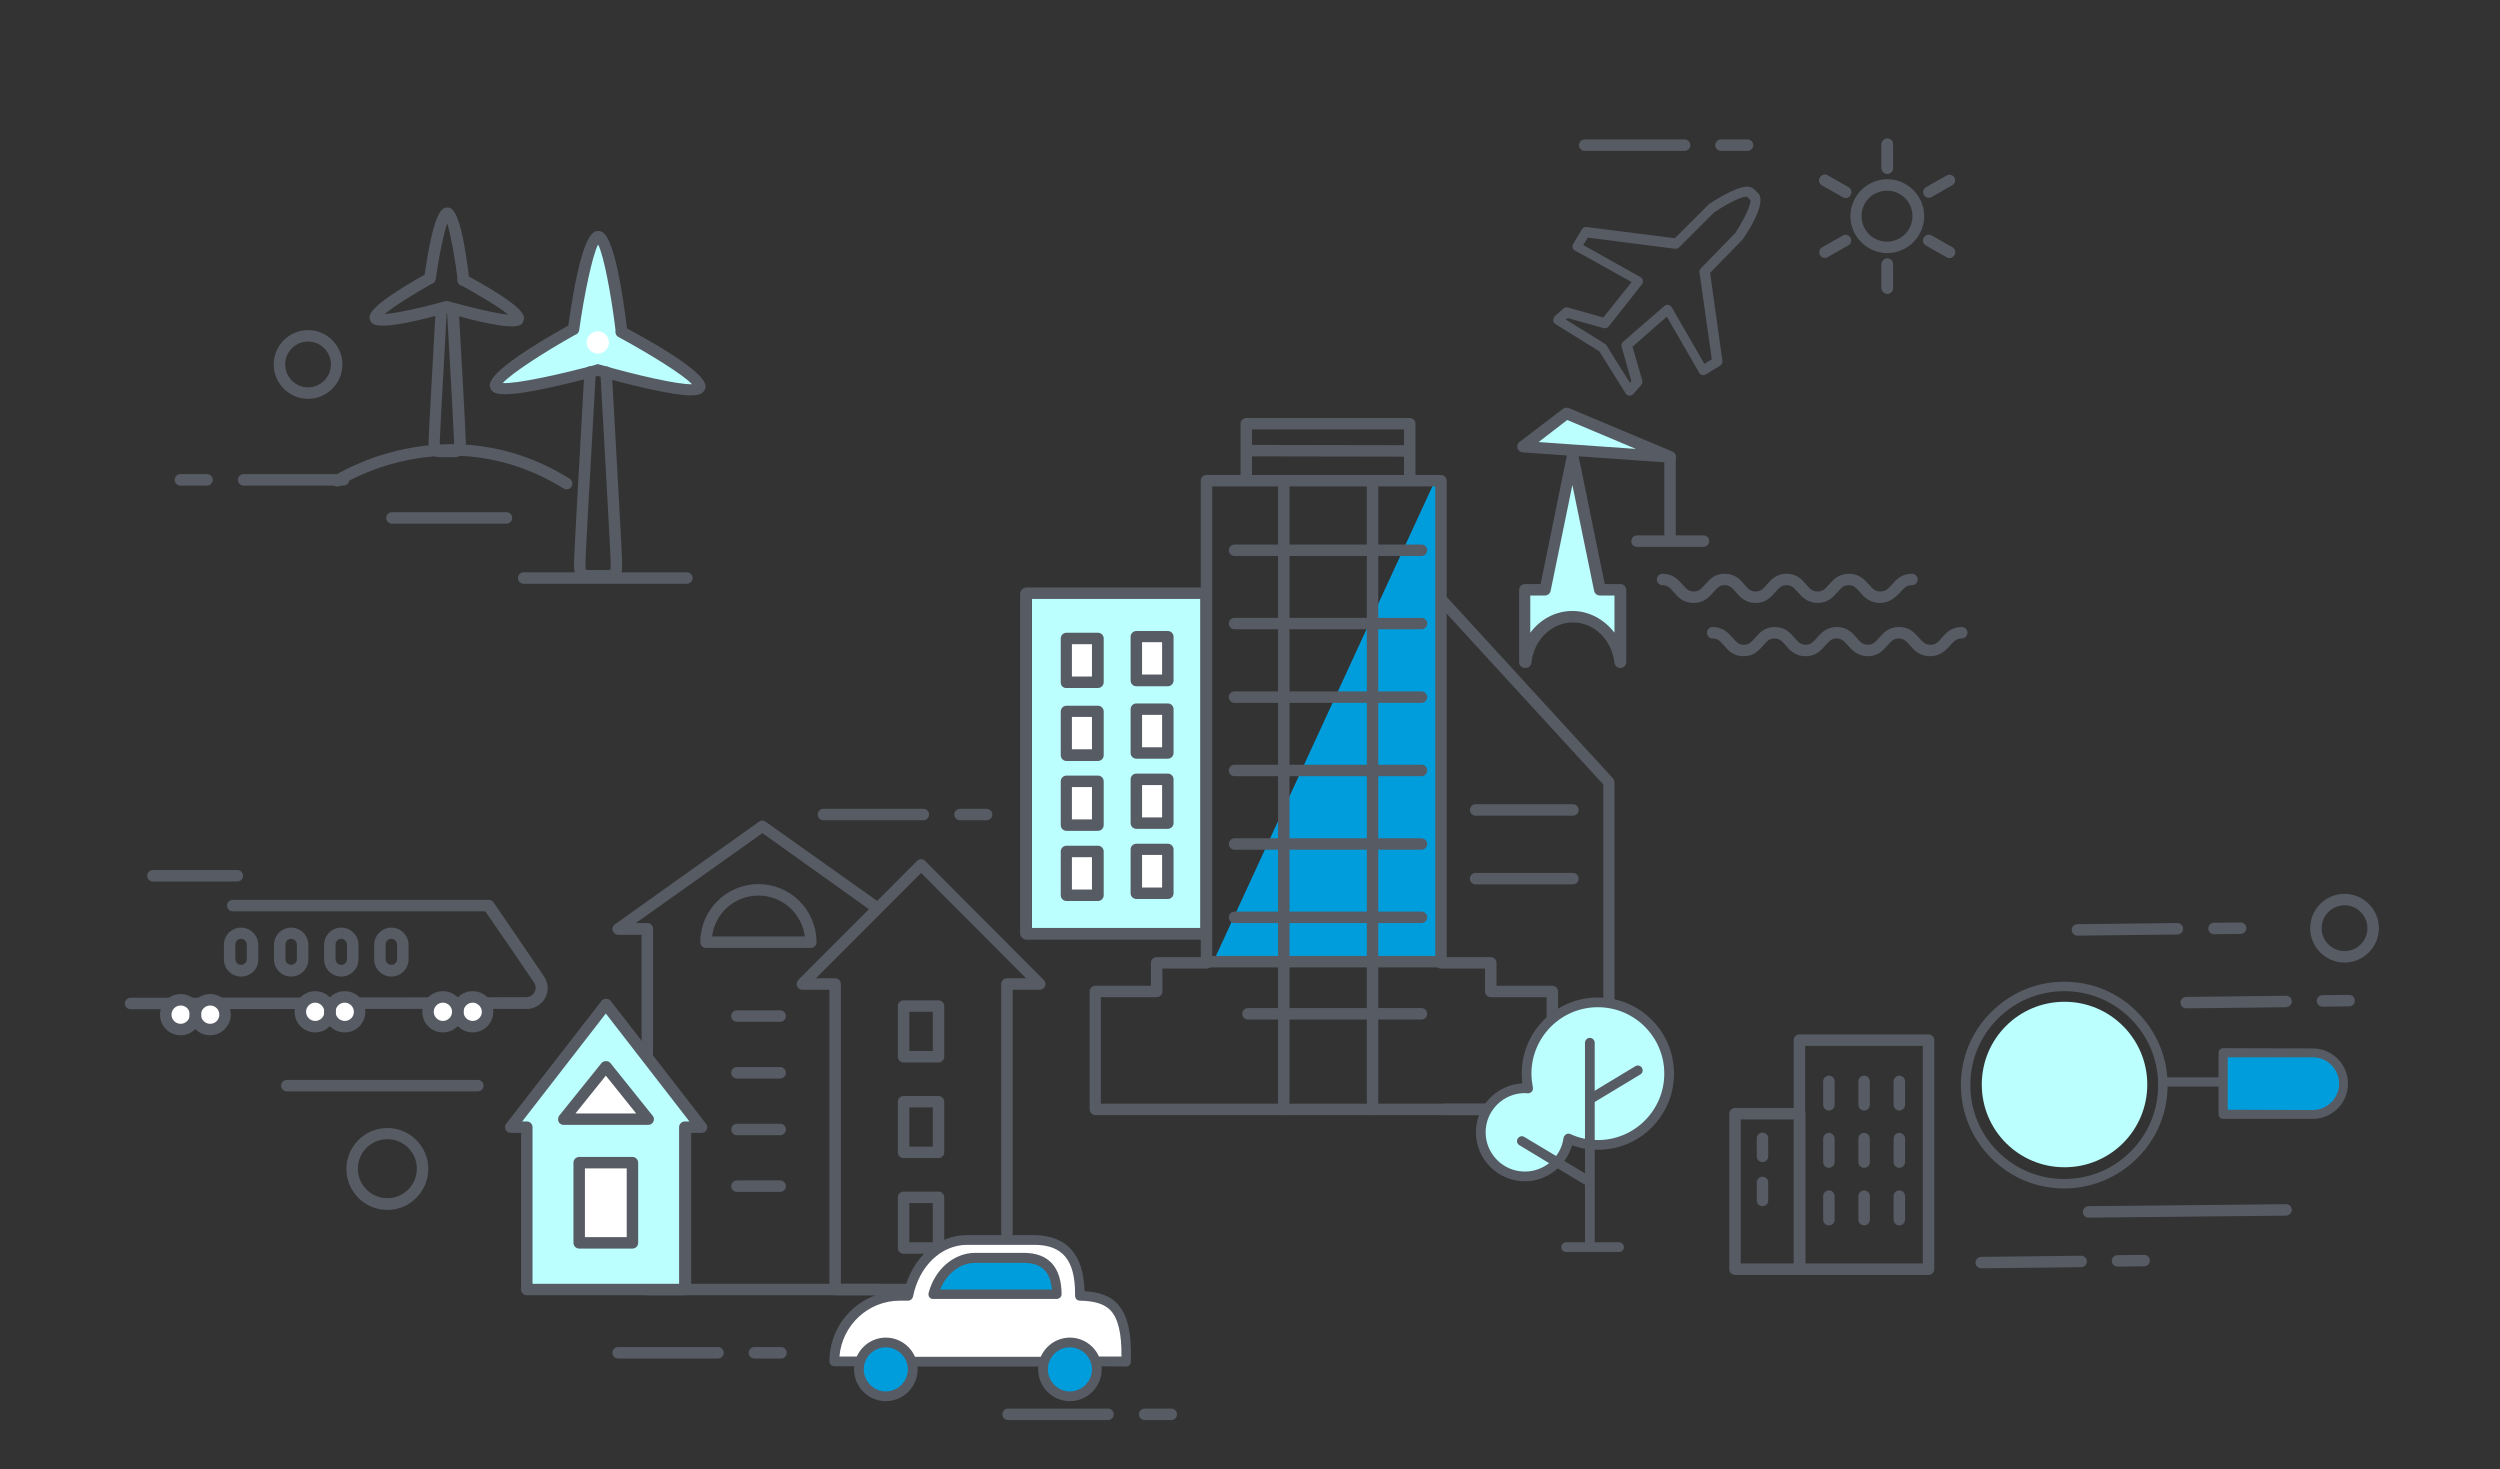 <?xml version="1.0" encoding="utf-8"?>
<!-- Generator: Adobe Illustrator 23.0.1, SVG Export Plug-In . SVG Version: 6.00 Build 0)  -->
<svg version="1.1" xmlns="http://www.w3.org/2000/svg" xmlns:xlink="http://www.w3.org/1999/xlink" x="0px" y="0px"
	 viewBox="0 0 873.2 513.1" style="enable-background:new 0 0 873.2 513.1;" xml:space="preserve">
<rect x="0" y="0" width="873.2" height="513.1" fill="#333333" stroke="none"/>
<style type="text/css">
	.st0{fill:#575B64;}
	.st1{fill:#BBFFFF;}
	.st2{fill:#FFFFFF;}
	.st3{fill:#009DDC;}
</style>
<g id="Layer_2">
</g>
<g id="Layer_1">
	<g>
		<g>
			<path class="st0" d="M322.5,286.5h-34.9c-1.1,0-2-0.9-2-2s0.9-2,2-2h34.9c1.1,0,2,0.9,2,2S323.6,286.5,322.5,286.5z"/>
		</g>
		<g>
			<path class="st0" d="M344.6,286.5h-9.3c-1.1,0-2-0.9-2-2s0.9-2,2-2h9.3c1.1,0,2,0.9,2,2S345.7,286.5,344.6,286.5z"/>
		</g>
	</g>
	<g>
		<g>
			<path class="st0" d="M85.1,165.6H120c1.1,0,2,0.9,2,2c0,1.1-0.9,2-2,2H85.1c-1.1,0-2-0.9-2-2C83.1,166.5,84,165.6,85.1,165.6z"/>
		</g>
		<g>
			<path class="st0" d="M63,165.6h9.3c1.1,0,2,0.9,2,2c0,1.1-0.9,2-2,2H63c-1.1,0-2-0.9-2-2C61,166.5,61.9,165.6,63,165.6z"/>
		</g>
	</g>
	<g>
		<g>
			<path class="st0" d="M250.8,474.5h-34.9c-1.1,0-2-0.9-2-2c0-1.1,0.9-2,2-2h34.9c1.1,0,2,0.9,2,2
				C252.8,473.6,251.9,474.5,250.8,474.5z"/>
		</g>
		<g>
			<path class="st0" d="M272.8,474.5h-9.3c-1.1,0-2-0.9-2-2c0-1.1,0.9-2,2-2h9.3c1.1,0,2,0.9,2,2
				C274.8,473.6,273.9,474.5,272.8,474.5z"/>
		</g>
	</g>
	<g>
		<g>
			<path class="st0" d="M726.9,442.6l-34.9,0.4c-1.1,0-2-0.9-2-2c0-1.1,0.9-2,2-2l34.9-0.4c1.1,0,2,0.9,2,2S728,442.6,726.9,442.6z"
				/>
		</g>
		<g>
			<path class="st0" d="M748.9,442.3l-9.3,0.1c-1.1,0-2-0.9-2-2s0.9-2,2-2l9.3-0.1c1.1,0,2,0.9,2,2S750,442.3,748.9,442.3z"/>
		</g>
	</g>
	<g>
		<g>
			<path class="st0" d="M760.5,326.4l-34.9,0.4c-1.1,0-2-0.9-2-2c0-1.1,0.9-2,2-2l34.9-0.4c1.1,0,2,0.9,2,2
				C762.5,325.5,761.6,326.4,760.5,326.4z"/>
		</g>
		<g>
			<path class="st0" d="M782.6,326.2l-9.3,0.1c-1.1,0-2-0.9-2-2c0-1.1,0.9-2,2-2l9.3-0.1c1.1,0,2,0.9,2,2
				C784.6,325.3,783.7,326.2,782.6,326.2z"/>
		</g>
	</g>
	<g>
		<g>
			<path class="st0" d="M798.5,351.8l-34.9,0.4c-1.1,0-2-0.9-2-2s0.9-2,2-2l34.9-0.4c1.1,0,2,0.9,2,2
				C800.5,350.8,799.6,351.7,798.5,351.8z"/>
		</g>
		<g>
			<path class="st0" d="M820.5,351.5l-9.3,0.1c-1.1,0-2-0.9-2-2s0.9-2,2-2l9.3-0.1c1.1,0,2,0.9,2,2S821.7,351.5,820.5,351.5z"/>
		</g>
	</g>
	<g>
		<g>
			<path class="st0" d="M588.4,52.7h-34.9c-1.1,0-2-0.9-2-2s0.9-2,2-2h34.9c1.1,0,2,0.9,2,2S589.5,52.7,588.4,52.7z"/>
		</g>
		<g>
			<path class="st0" d="M610.4,52.7h-9.3c-1.1,0-2-0.9-2-2s0.9-2,2-2h9.3c1.1,0,2,0.9,2,2S611.5,52.7,610.4,52.7z"/>
		</g>
	</g>
	<g>
		<g>
			<path class="st0" d="M387,496h-34.9c-1.1,0-2-0.9-2-2c0-1.1,0.9-2,2-2H387c1.1,0,2,0.9,2,2C389,495.1,388.1,496,387,496z"/>
		</g>
		<g>
			<path class="st0" d="M409.1,496h-9.3c-1.1,0-2-0.9-2-2c0-1.1,0.9-2,2-2h9.3c1.1,0,2,0.9,2,2C411.1,495.1,410.2,496,409.1,496z"/>
		</g>
	</g>
	<g>
		<g>
			<path class="st0" d="M659.2,88.4c-5,0-9.6-3-11.7-7.5c-3-6.5-0.1-14.1,6.3-17.1c1.7-0.8,3.5-1.2,5.4-1.2c5,0,9.6,3,11.7,7.5
				c3,6.5,0.1,14.1-6.3,17.1C662.8,88,661,88.4,659.2,88.4z M659.1,66.6c-1.3,0-2.5,0.3-3.7,0.8c-4.5,2-6.4,7.3-4.4,11.8
				c1.4,3.2,4.6,5.2,8.1,5.2c1.3,0,2.5-0.3,3.7-0.8c4.5-2.1,6.4-7.3,4.4-11.8C665.8,68.6,662.6,66.6,659.1,66.6z"/>
		</g>
		<g>
			<g>
				<path class="st0" d="M659.2,60.7c-1.1,0-2-0.9-2-2v-8.3c0-1.1,0.9-2,2-2c1.1,0,2,0.9,2,2v8.3C661.2,59.8,660.3,60.7,659.2,60.7z
					"/>
			</g>
			<g>
				<path class="st0" d="M659.2,102.6c-1.1,0-2-0.9-2-2v-8.3c0-1.1,0.9-2,2-2c1.1,0,2,0.9,2,2v8.3
					C661.2,101.7,660.3,102.6,659.2,102.6z"/>
			</g>
		</g>
		<g>
			<g>
				<path class="st0" d="M673.7,69.1c-0.7,0-1.4-0.4-1.7-1c-0.6-1-0.2-2.2,0.7-2.7l7.2-4.1c1-0.6,2.2-0.2,2.7,0.7
					c0.6,1,0.2,2.2-0.7,2.7l-7.2,4.1C674.4,69,674,69.1,673.7,69.1z"/>
			</g>
			<g>
				<path class="st0" d="M637.4,90.1c-0.7,0-1.4-0.4-1.7-1c-0.6-1-0.2-2.2,0.7-2.7l7.2-4.1c1-0.6,2.2-0.2,2.7,0.7
					c0.6,1,0.2,2.2-0.7,2.7l-7.2,4.1C638.1,90,637.8,90.1,637.4,90.1z"/>
			</g>
		</g>
		<g>
			<g>
				<path class="st0" d="M659.2,60.7c-1.1,0-2-0.9-2-2v-8.3c0-1.1,0.9-2,2-2c1.1,0,2,0.9,2,2v8.3C661.2,59.8,660.3,60.7,659.2,60.7z
					"/>
			</g>
			<g>
				<path class="st0" d="M659.2,102.6c-1.1,0-2-0.9-2-2v-8.3c0-1.1,0.9-2,2-2c1.1,0,2,0.9,2,2v8.3
					C661.2,101.7,660.3,102.6,659.2,102.6z"/>
			</g>
		</g>
		<g>
			<g>
				<path class="st0" d="M644.6,69.1c-0.3,0-0.7-0.1-1-0.3l-7.2-4.1c-1-0.6-1.3-1.8-0.7-2.7c0.6-1,1.8-1.3,2.7-0.7l7.2,4.1
					c1,0.6,1.3,1.8,0.7,2.7C646,68.8,645.3,69.1,644.6,69.1z"/>
			</g>
			<g>
				<path class="st0" d="M680.9,90.1c-0.3,0-0.7-0.1-1-0.3l-7.2-4.1c-1-0.6-1.3-1.8-0.7-2.7c0.6-1,1.8-1.3,2.7-0.7l7.2,4.1
					c1,0.6,1.3,1.8,0.7,2.7C682.2,89.7,681.6,90.1,680.9,90.1z"/>
			</g>
		</g>
		<g>
			<g>
				<path class="st0" d="M644.6,69.1c-0.3,0-0.7-0.1-1-0.3l-7.2-4.1c-1-0.6-1.3-1.8-0.7-2.7c0.6-1,1.8-1.3,2.7-0.7l7.2,4.1
					c1,0.6,1.3,1.8,0.7,2.7C646,68.8,645.3,69.1,644.6,69.1z"/>
			</g>
			<g>
				<path class="st0" d="M680.9,90.1c-0.3,0-0.7-0.1-1-0.3l-7.2-4.1c-1-0.6-1.3-1.8-0.7-2.7c0.6-1,1.8-1.3,2.7-0.7l7.2,4.1
					c1,0.6,1.3,1.8,0.7,2.7C682.2,89.7,681.6,90.1,680.9,90.1z"/>
			</g>
		</g>
	</g>
	<g>
		<g>
			<path class="st1" d="M217.1,115.9c0,0-4-33.2-8.1-33.2c-4.1,0-8.6,32.3-8.6,32.3h-0.1c0,0-28.6,16-27.1,19.8
				c1.6,3.8,35.6-5.6,35.6-5.6l0,0c0,0,34,9.8,35.6,6c1.6-3.8-27.4-19.4-27.4-19.4H217.1z"/>
		</g>
		<g>
			<path class="st0" d="M241.3,138.1c-3,0-7.8-0.7-15.8-2.5c-7.4-1.7-14.7-3.7-16.8-4.3c-2,0.5-9.4,2.5-16.8,4.1
				c-17.6,3.8-19.8,2.2-20.6,0.2c-0.6-1.5-2.2-5.4,27.2-21.9c4.6-32.6,8.7-33,10.4-33c0,0,0,0,0.1,0c1.6,0,5.8,0,10,34
				c29.4,15.9,27.8,19.8,27.2,21.3C245.7,137.1,244.8,138.1,241.3,138.1z M208.7,127.2c0.2,0,0.4,0,0.6,0.1
				c12.8,3.7,27.7,7.1,32.4,6.9c-3-3.3-15-10.7-25.7-16.5c-0.8-0.4-1.2-1.4-1-2.3c-1.5-12.3-4.1-26.2-6.1-30
				c-2,3.8-4.9,17.7-6.6,29.9c-0.1,0.8-0.7,1.5-1.5,1.7c-10.6,5.9-22.3,13.5-25.2,16.8c4.6,0.3,19.7-2.9,32.5-6.4
				C208.4,127.2,208.6,127.2,208.7,127.2z"/>
		</g>
		<g>
			<path class="st2" d="M212.7,119.6c0,2.2-1.8,3.9-3.9,3.9c-2.2,0-3.9-1.8-3.9-3.9c0-2.2,1.8-3.9,3.9-3.9
				C210.9,115.7,212.7,117.4,212.7,119.6z"/>
		</g>
		<g>
			<path class="st0" d="M212.1,203.2h-6.4c-1.3,0-2.9-0.1-4-1.3c-1.2-1.3-1.2-3-1.2-5l0-0.6c0-2.3,2-37.4,3.6-66.4
				c0.1-1.1,1-2,2.1-1.9c1.1,0.1,1.9,1,1.9,2.1c-2.3,40.3-3.6,64.4-3.6,66.1l0,0.7c0,0.8,0,1.8,0.1,2.1c0.1,0,0.5,0.1,1.1,0.1h6.4
				c0.7,0,1-0.1,1.1-0.1c0.1-0.4,0.1-1.4,0.1-2.1l0-0.7c0-1.7-1.3-25.2-3.6-66.1c-0.1-1.1,0.8-2,1.9-2.1c1.1-0.1,2,0.8,2.1,1.9
				c1.6,29,3.6,64.1,3.6,66.4l0,0.6c0,2,0,3.8-1.2,5C215,203,213.4,203.2,212.1,203.2z"/>
		</g>
	</g>
	<g>
		<g>
			<path class="st0" d="M178.7,114c-3.5,0-10-1.1-22.6-4.7c-25,6.9-26.1,4.1-26.8,2.6c-0.6-1.5-1.8-4.3,19.8-16.4
				c1-0.5,2.2-0.2,2.7,0.8c0.5,1,0.2,2.2-0.8,2.7c-6.4,3.6-13.6,8.1-16.6,10.7c4.2-0.3,13.3-2.3,21.1-4.5c0.4-0.1,0.7-0.1,1.1,0
				c7.7,2.2,16.7,4.3,20.9,4.7c-3.1-2.6-10.3-6.9-16.7-10.4c-1-0.5-1.3-1.7-0.8-2.7c0.5-1,1.7-1.3,2.7-0.8
				c21.8,11.8,20.7,14.6,20.1,16.1C182.6,113,182.1,114,178.7,114z"/>
		</g>
		<g>
			<path class="st0" d="M161.9,99.9c-1,0-1.9-0.7-2-1.8c-0.9-7.6-2.5-16.3-3.7-20.1c-1.3,3.7-3,12.1-4,19.5
				c-0.2,1.1-1.2,1.9-2.3,1.7c-1.1-0.2-1.9-1.2-1.7-2.3c3.4-24.4,6.5-24.4,8-24.4c1.6,0,4.7,0,7.7,25c0.1,1.1-0.6,2.1-1.7,2.2
				C162.1,99.9,162,99.9,161.9,99.9z"/>
		</g>
		<g>
			<path class="st0" d="M158.4,159.7h-4.5c-0.9,0-2.3-0.1-3.2-1.1c-1-1.1-1-2.5-1-3.9l0-0.4c0-1.3,0.8-16.9,2.5-46.5
				c0.1-1.1,1-2,2.1-1.9c1,0.1,1.8,0.9,1.9,1.8c0.1-1,0.9-1.8,1.9-1.8c1.1-0.1,2,0.8,2.1,1.9c1.2,20.3,2.5,44.9,2.5,46.5l0,0.4
				c0,1.5,0,2.9-1,3.9C160.7,159.5,159.4,159.7,158.4,159.7z M153.7,155.7c0.1,0,0.2,0,0.2,0h4.5c0.1,0,0.2,0,0.2,0c0-0.3,0-0.7,0-1
				l0-0.5c0-1.2-0.9-18-2.5-46.2c-2.2,38.6-2.5,45.6-2.5,46.2l0,0.5C153.7,155,153.7,155.4,153.7,155.7z"/>
		</g>
	</g>
	<g>
		<polygon class="st3" points="501.9,166.4 501.9,335.4 424,335.4 		"/>
	</g>
	<g>
		<g>
			<path class="st0" d="M479.4,389.5c-1.1,0-2-0.9-2-2V169.1c0-1.1,0.9-2,2-2c1.1,0,2,0.9,2,2v218.4
				C481.4,388.6,480.5,389.5,479.4,389.5z"/>
		</g>
		<g>
			<path class="st0" d="M448.4,389.5c-1.1,0-2-0.9-2-2V169.1c0-1.1,0.9-2,2-2c1.1,0,2,0.9,2,2v218.4
				C450.4,388.6,449.5,389.5,448.4,389.5z"/>
		</g>
	</g>
	<g>
		<path class="st0" d="M562,389.5h-57.9c-1.1,0-2-0.9-2-2s0.9-2,2-2H560V274l-57.4-62.6c-0.7-0.8-0.7-2.1,0.1-2.8
			c0.8-0.7,2.1-0.7,2.8,0.1l57.9,63.2c0.3,0.4,0.5,0.9,0.5,1.4v114.3C564,388.6,563.1,389.5,562,389.5z"/>
	</g>
	<g>
		<path class="st0" d="M492.4,168.6c-1.1,0-2-0.9-2-2V150h-53.1v16.6c0,1.1-0.9,2-2,2s-2-0.9-2-2V148c0-1.1,0.9-2,2-2h57.1
			c1.1,0,2,0.9,2,2v18.6C494.4,167.7,493.5,168.6,492.4,168.6z"/>
	</g>
	<g>
		<path class="st0" d="M496.5,194.2h-65.3c-1.1,0-2-0.9-2-2c0-1.1,0.9-2,2-2h65.3c1.1,0,2,0.9,2,2
			C498.5,193.3,497.6,194.2,496.5,194.2z"/>
	</g>
	<g>
		<path class="st0" d="M496.5,219.8h-65.3c-1.1,0-2-0.9-2-2c0-1.1,0.9-2,2-2h65.3c1.1,0,2,0.9,2,2
			C498.5,218.9,497.6,219.8,496.5,219.8z"/>
	</g>
	<g>
		<path class="st0" d="M496.5,245.5h-65.3c-1.1,0-2-0.9-2-2c0-1.1,0.9-2,2-2h65.3c1.1,0,2,0.9,2,2
			C498.5,244.6,497.6,245.5,496.5,245.5z"/>
	</g>
	<g>
		<path class="st0" d="M496.5,271.1h-65.3c-1.1,0-2-0.9-2-2s0.9-2,2-2h65.3c1.1,0,2,0.9,2,2S497.6,271.1,496.5,271.1z"/>
	</g>
	<g>
		<path class="st0" d="M496.5,296.8h-65.3c-1.1,0-2-0.9-2-2c0-1.1,0.9-2,2-2h65.3c1.1,0,2,0.9,2,2
			C498.5,295.9,497.6,296.8,496.5,296.8z"/>
	</g>
	<g>
		<path class="st0" d="M496.5,322.4h-65.3c-1.1,0-2-0.9-2-2s0.9-2,2-2h65.3c1.1,0,2,0.9,2,2S497.6,322.4,496.5,322.4z"/>
	</g>
	<g>
		<path class="st0" d="M502.4,337.9h-80.3c-1.1,0-2-0.9-2-2s0.9-2,2-2h80.3c1.1,0,2,0.9,2,2S503.5,337.9,502.4,337.9z"/>
	</g>
	<g>
		<path class="st0" d="M496.5,356.1h-60.6c-1.1,0-2-0.9-2-2s0.9-2,2-2h60.6c1.1,0,2,0.9,2,2S497.6,356.1,496.5,356.1z"/>
	</g>
	<g>
		<path class="st0" d="M490.4,159.5C490.4,159.5,490.4,159.5,490.4,159.5l-54.3-0.1c-1.1,0-2-0.9-2-2c0-1.1,0.9-2,2-2c0,0,0,0,0,0
			l54.3,0.1c1.1,0,2,0.9,2,2C492.4,158.6,491.5,159.5,490.4,159.5z"/>
	</g>
	<g>
		<path class="st0" d="M542.2,389.5H382.6c-1.1,0-2-0.9-2-2v-41.2c0-1.1,0.9-2,2-2H402v-8c0-1.1,0.9-2,2-2h15.4V167.9
			c0-1.1,0.9-2,2-2h81.9c1.1,0,2,0.9,2,2v166.4h15.4c1.1,0,2,0.9,2,2v8h19.5c1.1,0,2,0.9,2,2v41.2
			C544.2,388.6,543.3,389.5,542.2,389.5z M384.6,385.5h155.6v-37.2h-19.5c-1.1,0-2-0.9-2-2v-8h-15.4c-1.1,0-2-0.9-2-2V169.9h-77.9
			v166.4c0,1.1-0.9,2-2,2H406v8c0,1.1-0.9,2-2,2h-19.5V385.5z"/>
	</g>
	<g>
		<g>
			<path class="st1" d="M539.7,206l3.2-15.5l6.4-31.2l6.4,31.2l3.2,15.5h7.1v25.3h-0.1c-1-8.9-8-15.9-16.5-15.9
				c-8.6,0-15.6,6.9-16.5,15.9h-0.1V206H539.7z"/>
		</g>
		<g>
			<polygon class="st1" points="583.3,159.6 547.1,144.4 531.9,156 			"/>
		</g>
		<g>
			<path class="st0" d="M530.6,231.3V206c0-1.1,0.9-2,2-2h5.5l9.2-45c0.2-0.9,1-1.6,2-1.6l0,0c1,0,1.8,0.7,2,1.6l9.2,45h5.5
				c1.1,0,2,0.9,2,2v25.3c0,1.1-0.9,2-2,2h-0.1c-1,0-1.9-0.8-2-1.8c-0.9-8-7.1-14.1-14.5-14.1c-7.4,0-13.7,6.1-14.5,14.1
				c-0.1,1-1,1.8-2,1.8h-0.1C531.5,233.3,530.6,232.4,530.6,231.3z M563.9,221v-13h-5.1c-1,0-1.8-0.7-2-1.6l-7.6-37l-7.6,37
				c-0.2,0.9-1,1.6-2,1.6h-5.1v13c3.4-4.6,8.7-7.6,14.7-7.6C555.1,213.4,560.4,216.4,563.9,221z"/>
		</g>
		<g>
			<path class="st0" d="M583.2,161.6l-51.4-3.6c-0.8-0.1-1.5-0.6-1.8-1.4c-0.2-0.8,0-1.7,0.7-2.2l15.2-11.6c0.6-0.4,1.3-0.5,2-0.3
				l36.2,15.2c0.9,0.4,1.4,1.4,1.2,2.3c-0.2,0.9-1,1.5-1.9,1.5C583.3,161.6,583.3,161.6,583.2,161.6z M537.4,154.4l34,2.4l-24-10.1
				L537.4,154.4z"/>
		</g>
		<g>
			<path class="st0" d="M583.3,189.4c1.1,0,2-0.9,2-2v-27.7c0-1.1-0.9-2-2-2c-1.1,0-2,0.9-2,2v27.7
				C581.3,188.5,582.2,189.4,583.3,189.4z"/>
		</g>
		<g>
			<path class="st0" d="M571.7,191H595c1.1,0,2-0.9,2-2c0-1.1-0.9-2-2-2h-23.2c-1.1,0-2,0.9-2,2C569.7,190.1,570.6,191,571.7,191z"
				/>
		</g>
	</g>
	<g>
		<g>
			<path class="st0" d="M626.5,443.3v-80c0-1.1,0.9-2,2-2h45.1c1.1,0,2,0.9,2,2v80c0,1.1-0.9,2-2,2h-45.1
				C627.4,445.3,626.5,444.4,626.5,443.3z M671.6,365.3h-41.1v76h41.1V365.3z"/>
		</g>
		<g>
			<path class="st0" d="M604,443.3V389c0-1.1,0.9-2,2-2h22.6c1.1,0,2,0.9,2,2v54.3c0,1.1-0.9,2-2,2H606
				C604.9,445.3,604,444.4,604,443.3z M626.5,391H608v50.3h18.6V391z"/>
		</g>
		<g>
			<g>
				<g>
					<path class="st0" d="M663.4,387.9c1.1,0,2-0.9,2-2v-8.2c0-1.1-0.9-2-2-2s-2,0.9-2,2v8.2C661.4,387,662.3,387.9,663.4,387.9z"/>
				</g>
				<g>
					<path class="st0" d="M663.4,407.9c1.1,0,2-0.9,2-2v-8.2c0-1.1-0.9-2-2-2s-2,0.9-2,2v8.2C661.4,407,662.3,407.9,663.4,407.9z"/>
				</g>
				<g>
					<path class="st0" d="M663.4,428c1.1,0,2-0.9,2-2v-8.2c0-1.1-0.9-2-2-2s-2,0.9-2,2v8.2C661.4,427.1,662.3,428,663.4,428z"/>
				</g>
			</g>
			<g>
				<g>
					<path class="st0" d="M651.1,387.9c1.1,0,2-0.9,2-2v-8.2c0-1.1-0.9-2-2-2c-1.1,0-2,0.9-2,2v8.2C649.1,387,650,387.9,651.1,387.9
						z"/>
				</g>
				<g>
					<path class="st0" d="M651.1,407.9c1.1,0,2-0.9,2-2v-8.2c0-1.1-0.9-2-2-2c-1.1,0-2,0.9-2,2v8.2C649.1,407,650,407.9,651.1,407.9
						z"/>
				</g>
				<g>
					<path class="st0" d="M651.1,428c1.1,0,2-0.9,2-2v-8.2c0-1.1-0.9-2-2-2c-1.1,0-2,0.9-2,2v8.2C649.1,427.1,650,428,651.1,428z"/>
				</g>
			</g>
			<g>
				<g>
					<path class="st0" d="M638.8,387.9c1.1,0,2-0.9,2-2v-8.2c0-1.1-0.9-2-2-2s-2,0.9-2,2v8.2C636.8,387,637.7,387.9,638.8,387.9z"/>
				</g>
				<g>
					<path class="st0" d="M638.8,407.9c1.1,0,2-0.9,2-2v-8.2c0-1.1-0.9-2-2-2s-2,0.9-2,2v8.2C636.8,407,637.7,407.9,638.8,407.9z"/>
				</g>
				<g>
					<path class="st0" d="M638.8,428c1.1,0,2-0.9,2-2v-8.2c0-1.1-0.9-2-2-2s-2,0.9-2,2v8.2C636.8,427.1,637.7,428,638.8,428z"/>
				</g>
			</g>
		</g>
		<g>
			<g>
				<path class="st0" d="M615.6,405.9c1.1,0,2-0.9,2-2v-6.3c0-1.1-0.9-2-2-2s-2,0.9-2,2v6.3C613.6,405,614.5,405.9,615.6,405.9z"/>
			</g>
			<g>
				<path class="st0" d="M615.6,421.3c1.1,0,2-0.9,2-2V413c0-1.1-0.9-2-2-2s-2,0.9-2,2v6.3C613.6,420.4,614.5,421.3,615.6,421.3z"/>
			</g>
		</g>
	</g>
	<g>
		<path class="st0" d="M656.6,210.6c-3.6,0-5.5-2.1-7-3.8c-1.4-1.6-2.2-2.4-3.9-2.4c-1.7,0-2.5,0.8-3.9,2.4
			c-1.5,1.7-3.3,3.8-6.9,3.8c-3.6,0-5.5-2.1-7-3.8c-1.4-1.6-2.2-2.4-3.9-2.4c-1.7,0-2.5,0.8-3.9,2.4c-1.5,1.7-3.3,3.8-6.9,3.8
			c-3.6,0-5.5-2.1-6.9-3.8c-1.4-1.6-2.2-2.4-3.9-2.4c-1.7,0-2.5,0.8-3.9,2.4c-1.5,1.7-3.3,3.8-7,3.8c-3.6,0-5.5-2.1-6.9-3.8
			c-1.4-1.6-2.2-2.4-3.9-2.4c-1.1,0-2-0.9-2-2c0-1.1,0.9-2,2-2c3.6,0,5.5,2.1,7,3.8c1.4,1.6,2.2,2.4,3.9,2.4c1.7,0,2.5-0.8,3.9-2.4
			c1.5-1.7,3.3-3.8,6.9-3.8c3.6,0,5.5,2.1,6.9,3.8c1.4,1.6,2.2,2.4,3.9,2.4c1.7,0,2.5-0.8,3.9-2.4c1.5-1.7,3.3-3.8,6.9-3.8
			c3.6,0,5.5,2.1,6.9,3.8c1.4,1.6,2.2,2.4,4,2.4c1.7,0,2.5-0.8,3.9-2.4c1.5-1.7,3.3-3.8,7-3.8c3.6,0,5.5,2.1,7,3.8
			c1.4,1.6,2.2,2.4,4,2.4c1.7,0,2.6-0.8,4-2.4c1.5-1.7,3.3-3.8,7-3.8c1.1,0,2,0.9,2,2c0,1.1-0.9,2-2,2c-1.7,0-2.6,0.8-4,2.4
			C662.1,208.5,660.2,210.6,656.6,210.6z"/>
	</g>
	<g>
		<path class="st0" d="M674.1,229.2c-3.6,0-5.5-2.1-7-3.8c-1.4-1.6-2.2-2.4-3.9-2.4c-1.7,0-2.5,0.8-3.9,2.4
			c-1.5,1.7-3.3,3.8-6.9,3.8c-3.6,0-5.5-2.1-7-3.8c-1.4-1.6-2.2-2.4-3.9-2.4c-1.7,0-2.5,0.8-3.9,2.4c-1.5,1.7-3.3,3.8-7,3.8
			c-3.6,0-5.5-2.1-6.9-3.8c-1.4-1.6-2.2-2.4-3.9-2.4c-1.7,0-2.5,0.8-3.9,2.4c-1.5,1.7-3.3,3.8-6.9,3.8c-3.6,0-5.5-2.1-6.9-3.8
			c-1.4-1.6-2.2-2.4-3.9-2.4c-1.1,0-2-0.9-2-2c0-1.1,0.9-2,2-2c3.6,0,5.5,2.1,7,3.8c1.4,1.6,2.2,2.4,3.9,2.4c1.7,0,2.5-0.8,3.9-2.4
			c1.5-1.7,3.3-3.8,6.9-3.8c3.6,0,5.5,2.1,6.9,3.8c1.4,1.6,2.2,2.4,3.9,2.4c1.7,0,2.5-0.8,3.9-2.4c1.5-1.7,3.3-3.8,7-3.8
			c3.6,0,5.5,2.1,6.9,3.8c1.4,1.6,2.2,2.4,3.9,2.4c1.7,0,2.5-0.8,3.9-2.4c1.5-1.7,3.3-3.8,7-3.8s5.5,2.1,7,3.8
			c1.4,1.6,2.2,2.4,4,2.4c1.7,0,2.6-0.8,3.9-2.4c1.5-1.7,3.3-3.8,7-3.8c1.1,0,2,0.9,2,2c0,1.1-0.9,2-2,2c-1.7,0-2.6,0.8-4,2.4
			C679.6,227.1,677.8,229.2,674.1,229.2z"/>
	</g>
	<g>
		<g>
			<g>
				<path class="st0" d="M283.2,331.1C283.2,331.1,283.2,331.1,283.2,331.1h-36.6c-1.1,0-2-0.9-2-2c0-11.2,9.1-20.3,20.3-20.3
					c11.1,0,20.1,8.9,20.3,20c0,0.1,0,0.2,0,0.3C285.2,330.2,284.3,331.1,283.2,331.1z M248.7,327.1h32.4c-1-8.1-7.9-14.3-16.2-14.3
					C256.6,312.8,249.7,319,248.7,327.1z"/>
			</g>
			<g>
				<path class="st0" d="M306.5,452.4h-80.4c-1.1,0-2-0.9-2-2s0.9-2,2-2h80.4c1.1,0,2,0.9,2,2S307.6,452.4,306.5,452.4z"/>
			</g>
			<g>
				<path class="st0" d="M226.1,369.7c-1.1,0-2-0.9-2-2v-41.2h-8.2c-0.9,0-1.6-0.6-1.9-1.4c-0.3-0.8,0-1.7,0.7-2.2l50.4-35.9
					c0.7-0.5,1.6-0.5,2.3,0l38.6,27.4c0.9,0.6,1.1,1.9,0.5,2.8c-0.6,0.9-1.9,1.1-2.8,0.5L266.3,291l-44.2,31.4h4c1.1,0,2,0.9,2,2
					v43.2C228.1,368.8,227.3,369.7,226.1,369.7z"/>
			</g>
			<g>
				<polygon class="st1" points="244.9,393.7 211.6,350.8 178.3,393.7 183.9,393.7 183.9,450.4 239.3,450.4 239.3,393.7 				"/>
			</g>
			<g>
				<path class="st0" d="M239.3,452.4h-55.3c-1.1,0-2-0.9-2-2v-54.7h-3.6c-0.8,0-1.5-0.4-1.8-1.1c-0.3-0.7-0.3-1.5,0.2-2.1
					l33.3-42.9c0.8-1,2.4-1,3.2,0l33.3,42.9c0.5,0.6,0.6,1.4,0.2,2.1c-0.3,0.7-1,1.1-1.8,1.1h-3.6v54.7
					C241.3,451.5,240.4,452.4,239.3,452.4z M185.9,448.4h51.3v-54.7c0-1.1,0.9-2,2-2h1.6L211.6,354l-29.2,37.7h1.6c1.1,0,2,0.9,2,2
					V448.4z"/>
			</g>
			<g>
				<path class="st0" d="M351.7,452.4h-60c-1.1,0-2-0.9-2-2V345.7h-9.5c-0.8,0-1.5-0.5-1.8-1.2c-0.3-0.7-0.1-1.6,0.4-2.2l41.5-41.6
					c0.8-0.8,2.1-0.8,2.8,0l41.5,41.6c0.6,0.6,0.7,1.4,0.4,2.2c-0.3,0.7-1,1.2-1.8,1.2h-9.5v104.8
					C353.7,451.5,352.8,452.4,351.7,452.4z M293.7,448.4h56V343.7c0-1.1,0.9-2,2-2h6.7l-36.7-36.8L285,341.7h6.7c1.1,0,2,0.9,2,2
					V448.4z"/>
			</g>
			<g>
				<path class="st0" d="M327.8,371.1h-12.2c-1.1,0-2-0.9-2-2v-17.7c0-1.1,0.9-2,2-2h12.2c1.1,0,2,0.9,2,2v17.7
					C329.8,370.2,328.9,371.1,327.8,371.1z M317.6,367.1h8.2v-13.7h-8.2V367.1z"/>
			</g>
			<g>
				<path class="st0" d="M327.8,404.5h-12.2c-1.1,0-2-0.9-2-2v-17.7c0-1.1,0.9-2,2-2h12.2c1.1,0,2,0.9,2,2v17.7
					C329.8,403.6,328.9,404.5,327.8,404.5z M317.6,400.5h8.2v-13.7h-8.2V400.5z"/>
			</g>
			<g>
				<path class="st0" d="M327.8,437.9h-12.2c-1.1,0-2-0.9-2-2v-17.7c0-1.1,0.9-2,2-2h12.2c1.1,0,2,0.9,2,2v17.7
					C329.8,437,328.9,437.9,327.8,437.9z M317.6,433.9h8.2v-13.7h-8.2V433.9z"/>
			</g>
			<g>
				<polygon class="st2" points="196.8,390.9 211.6,372.5 226.3,390.9 				"/>
			</g>
			<g>
				<rect x="202.3" y="406.1" class="st2" width="18.6" height="28"/>
			</g>
			<g>
				<path class="st0" d="M226.4,392.9C226.3,392.9,226.3,392.9,226.4,392.9h-29.5c-0.8,0-1.5-0.4-1.8-1.1c-0.3-0.7-0.2-1.5,0.2-2.1
					l14.8-18.4c0.8-0.9,2.4-0.9,3.1,0l14.6,18.2c0.4,0.4,0.6,0.9,0.6,1.4C228.4,392,227.5,392.9,226.4,392.9z M201,388.9h21.2
					l-10.6-13.2L201,388.9z"/>
			</g>
			<g>
				<path class="st0" d="M220.9,436.1h-18.6c-1.1,0-2-0.9-2-2v-28c0-1.1,0.9-2,2-2h18.6c1.1,0,2,0.9,2,2v28
					C222.9,435.2,222,436.1,220.9,436.1z M204.3,432.1h14.6v-24h-14.6V432.1z"/>
			</g>
			<g>
				<path class="st0" d="M272.5,356.9h-15.1c-1.1,0-2-0.9-2-2c0-1.1,0.9-2,2-2h15.1c1.1,0,2,0.9,2,2
					C274.5,356,273.6,356.9,272.5,356.9z"/>
			</g>
			<g>
				<path class="st0" d="M272.5,376.7h-15.1c-1.1,0-2-0.9-2-2s0.9-2,2-2h15.1c1.1,0,2,0.9,2,2S273.6,376.7,272.5,376.7z"/>
			</g>
			<g>
				<path class="st0" d="M272.5,396.5h-15.1c-1.1,0-2-0.9-2-2c0-1.1,0.9-2,2-2h15.1c1.1,0,2,0.9,2,2
					C274.5,395.6,273.6,396.5,272.5,396.5z"/>
			</g>
			<g>
				<path class="st0" d="M272.5,416.3h-15.1c-1.1,0-2-0.9-2-2c0-1.1,0.9-2,2-2h15.1c1.1,0,2,0.9,2,2
					C274.5,415.4,273.6,416.3,272.5,416.3z"/>
			</g>
		</g>
	</g>
	<g>
		<path class="st0" d="M197.9,170.9c-0.4,0-0.7-0.1-1.1-0.3c-40.4-25-77.5-1.3-77.8-1c-0.9,0.6-2.2,0.4-2.8-0.6
			c-0.6-0.9-0.4-2.2,0.6-2.8c0.4-0.3,39.6-25.4,82.2,1c0.9,0.6,1.2,1.8,0.6,2.8C199.3,170.6,198.6,170.9,197.9,170.9z"/>
	</g>
	<g>
		<g>
			<path class="st2" d="M384,475.6l9.4,0c0.5-17.9-4.4-22.6-16.1-22.9V452c0-10.4-3.4-18.7-15.7-18.8c0,0-23.1,0-23.7,0
				c-10,0-18.3,8.3-20.5,19.5h-2.9c-12.7,0-22.9,10.3-22.9,22.9h7.9L384,475.6z"/>
		</g>
		<g>
			<path class="st3" d="M369.2,452.1c-0.1-7.1-2.7-12.6-11.3-12.8c0,0-16.7,0-17.1,0c-6.9,0-12.8,5.4-14.6,12.8H369.2z"/>
		</g>
		<g>
			<path class="st0" d="M324.3,452.1c0-0.2,0-0.5,0.1-0.7c2.2-8.1,8.8-13.8,16.2-13.8l17.2,0c8.5,0.1,12.9,5,13,14.4
				c0,0.5-0.2,0.9-0.5,1.2c-0.3,0.3-0.8,0.5-1.2,0.5h-43.1c0,0,0,0,0,0C325.1,453.8,324.3,453.1,324.3,452.1z M357.8,441.1l-17.1,0
				c-5.3,0-10.1,3.7-12.3,9.3h39C366.8,444.1,363.8,441.2,357.8,441.1z"/>
		</g>
		<g>
			<path class="st0" d="M393.3,477.3c0.9,0,1.7-0.7,1.7-1.7c0.3-10.2-1.2-16.4-4.7-20.2c-2.5-2.7-6.1-4.1-11.5-4.4
				c-0.3-12.8-6.1-19.4-17.4-19.6c0,0-23.1,0-23.7,0c-10.3,0-19.1,7.9-21.9,19.5h-1.5c-13.6,0-24.6,11-24.6,24.6
				c0,0.5,0.2,0.9,0.5,1.2c0.3,0.3,0.8,0.5,1.2,0.5h7.9c0.9,0,1.7-0.8,1.7-1.7c0-0.9-0.8-1.7-1.7-1.7h-6.1
				c0.9-10.9,10-19.5,21.1-19.5h2.9c0.8,0,1.5-0.6,1.7-1.4c2.1-10.7,9.9-18.1,18.9-18.1c0.6,0,23.7,0,23.7,0c9.7,0.1,14,5.4,14,17.1
				v0.7c0,0.9,0.7,1.7,1.7,1.7c5.3,0.1,8.6,1.2,10.7,3.4c2.6,2.8,3.9,7.9,3.8,16.1l-7.7,0c-0.9,0-1.7,0.8-1.7,1.7
				c0,0.9,0.8,1.7,1.7,1.7L393.3,477.3z"/>
		</g>
		<g>
			<path class="st0" d="M364.9,477.3c0.9,0,1.7-0.8,1.7-1.7s-0.8-1.7-1.7-1.7l-45.8,0c-0.9,0-1.7,0.8-1.7,1.7c0,0.9,0.8,1.7,1.7,1.7
				L364.9,477.3z"/>
		</g>
		<g>
			<g>
				<path class="st3" d="M318.8,478.3c0,5.2-4.2,9.4-9.4,9.4c-5.2,0-9.4-4.2-9.4-9.4c0-5.2,4.2-9.4,9.4-9.4
					C314.6,468.9,318.8,473.1,318.8,478.3z"/>
			</g>
		</g>
		<g>
			<g>
				<path class="st3" d="M383.1,478.3c0,5.2-4.2,9.4-9.4,9.4c-5.2,0-9.4-4.2-9.4-9.4c0-5.2,4.2-9.4,9.4-9.4
					C378.9,468.9,383.1,473.1,383.1,478.3z"/>
			</g>
		</g>
		<g>
			<g>
				<path class="st0" d="M298.3,478.3c0-6.1,5-11.1,11.1-11.1c6.1,0,11.1,5,11.1,11.1c0,6.1-5,11.1-11.1,11.1
					C303.3,489.4,298.3,484.4,298.3,478.3z M301.7,478.3c0,4.2,3.5,7.7,7.7,7.7c4.2,0,7.7-3.5,7.7-7.7c0-4.2-3.5-7.7-7.7-7.7
					C305.2,470.6,301.7,474,301.7,478.3z"/>
			</g>
		</g>
		<g>
			<g>
				<path class="st0" d="M362.6,478.3c0-6.1,5-11.1,11.1-11.1c6.1,0,11.1,5,11.1,11.1c0,6.1-5,11.1-11.1,11.1
					C367.6,489.4,362.6,484.4,362.6,478.3z M366,478.3c0,4.2,3.5,7.7,7.7,7.7c4.2,0,7.7-3.5,7.7-7.7c0-4.2-3.5-7.7-7.7-7.7
					C369.5,470.6,366,474,366,478.3z"/>
			</g>
		</g>
	</g>
	<g>
		<g>
			<g>
				<path class="st2" d="M532.6,380.1c0.4,0,0.8,0,1.2,0c-0.3-1.6-0.5-3.4-0.5-5.1c0-13.7,11.1-24.9,24.9-24.9
					c13.7,0,24.9,11.1,24.9,24.9c0,13.7-11.1,24.9-24.9,24.9c-3.7,0-7.1-0.8-10.3-2.2c-1.1,7.5-7.5,13.2-15.2,13.2
					c-8.5,0-15.4-6.9-15.4-15.4C517.2,387,524.1,380.1,532.6,380.1z"/>
			</g>
			<g>
				<path class="st1" d="M532.6,380.1c0.4,0,0.8,0,1.2,0c-0.3-1.6-0.5-3.4-0.5-5.1c0-13.7,11.1-24.9,24.9-24.9
					c13.7,0,24.9,11.1,24.9,24.9c0,13.7-11.1,24.9-24.9,24.9c-3.7,0-7.1-0.8-10.3-2.2c-1.1,7.5-7.5,13.2-15.2,13.2
					c-8.5,0-15.4-6.9-15.4-15.4C517.2,387,524.1,380.1,532.6,380.1z"/>
			</g>
			<g>
				<g>
					<path class="st0" d="M555.3,436.7c-0.9,0-1.7-0.8-1.7-1.7v-70.8c0-0.9,0.8-1.7,1.7-1.7s1.7,0.8,1.7,1.7V435
						C557,435.9,556.3,436.7,555.3,436.7z"/>
				</g>
				<g>
					<path class="st0" d="M554.1,413.8c-0.3,0-0.6-0.1-0.9-0.2L530.7,400c-0.8-0.5-1.1-1.5-0.6-2.3c0.5-0.8,1.5-1.1,2.3-0.6
						l22.5,13.5c0.8,0.5,1.1,1.5,0.6,2.3C555.3,413.5,554.7,413.8,554.1,413.8z"/>
				</g>
				<g>
					<path class="st0" d="M555.7,385.4c-0.6,0-1.1-0.3-1.5-0.8c-0.5-0.8-0.2-1.9,0.6-2.3l16.4-9.9c0.8-0.5,1.9-0.2,2.3,0.6
						c0.5,0.8,0.2,1.9-0.6,2.3l-16.4,9.9C556.3,385.3,556,385.4,555.7,385.4z"/>
				</g>
			</g>
			<g>
				<path class="st0" d="M532.6,412.6c-9.4,0-17.1-7.7-17.1-17.1c0-9.1,7.2-16.6,16.2-17.1c-0.1-1.1-0.2-2.2-0.2-3.4
					c0-14.7,11.9-26.6,26.6-26.6c14.7,0,26.6,11.9,26.6,26.6c0,14.7-11.9,26.6-26.6,26.6c-3.1,0-6.1-0.5-9-1.6
					C547,407.3,540.3,412.6,532.6,412.6z M532.6,381.8c-7.5,0-13.7,6.1-13.7,13.7c0,7.5,6.1,13.7,13.7,13.7c6.8,0,12.6-5,13.5-11.7
					c0.1-0.5,0.4-1,0.9-1.3c0.5-0.3,1-0.3,1.5-0.1c3,1.4,6.2,2.1,9.6,2.1c12.8,0,23.2-10.4,23.2-23.2c0-12.8-10.4-23.2-23.2-23.2
					c-12.8,0-23.2,10.4-23.2,23.2c0,1.6,0.2,3.2,0.5,4.8c0.1,0.5,0,1.1-0.4,1.5c-0.4,0.4-0.9,0.6-1.4,0.6
					C533.3,381.8,532.9,381.8,532.6,381.8z"/>
			</g>
		</g>
		<g>
			<path class="st0" d="M565.5,437.3H547c-0.9,0-1.7-0.8-1.7-1.7c0-0.9,0.8-1.7,1.7-1.7h18.5c0.9,0,1.7,0.8,1.7,1.7
				C567.2,436.6,566.4,437.3,565.5,437.3z"/>
		</g>
	</g>
	<g>
		<path class="st0" d="M798.5,424.6l-69,0.7c-1.1,0-2-0.9-2-2c0-1.1,0.9-2,2-2l69-0.7c1.1,0,2,0.9,2,2
			C800.5,423.6,799.6,424.5,798.5,424.6z"/>
	</g>
	<g>
		<path class="st0" d="M239.9,203.9h-57c-1.1,0-2-0.9-2-2c0-1.1,0.9-2,2-2h57c1.1,0,2,0.9,2,2C241.9,203,241,203.9,239.9,203.9z"/>
	</g>
	<g>
		<path class="st0" d="M176.9,182.9h-40c-1.1,0-2-0.9-2-2c0-1.1,0.9-2,2-2h40c1.1,0,2,0.9,2,2C178.9,182,178,182.9,176.9,182.9z"/>
	</g>
	<g>
		<g>
			<path class="st0" d="M45.6,352.5c-1.1,0-2-0.9-2-2c0-1.1,0.9-2,2-2c5.6,0,137.5-0.2,138.2-0.2c1.8,0,3.3-1.5,3.3-3.3
				c0-0.6-0.2-1.2-0.5-1.7c-0.4-0.7-10.2-15-17.1-25H81.3c-1.1,0-2-0.9-2-2c0-1.1,0.9-2,2-2h89.4c0.7,0,1.3,0.3,1.7,0.9
				c1.8,2.6,17.3,25.3,17.8,26.1c0.7,1.2,1.1,2.5,1.1,3.8c0,4-3.3,7.3-7.3,7.3C183.2,352.3,47,352.5,45.6,352.5
				C45.6,352.5,45.6,352.5,45.6,352.5z"/>
		</g>
		<g>
			<path class="st2" d="M159.9,353.4c0,2.9,2.3,5.2,5.2,5.2c2.9,0,5.2-2.3,5.2-5.2c0-2.9-2.3-5.2-5.2-5.2
				C162.2,348.2,159.9,350.5,159.9,353.4z"/>
		</g>
		<g>
			<path class="st2" d="M149.6,353.4c0,2.9,2.3,5.2,5.2,5.2c2.9,0,5.2-2.3,5.2-5.2c0-2.9-2.3-5.2-5.2-5.2
				C151.9,348.2,149.6,350.5,149.6,353.4z"/>
		</g>
		<g>
			<path class="st2" d="M115.3,353.4c0,2.9,2.3,5.2,5.2,5.2c2.9,0,5.2-2.3,5.2-5.2c0-2.9-2.3-5.2-5.2-5.2
				C117.6,348.2,115.3,350.5,115.3,353.4z"/>
		</g>
		<g>
			<path class="st2" d="M104.9,353.4c0,2.9,2.3,5.2,5.2,5.2c2.9,0,5.2-2.3,5.2-5.2c0-2.9-2.3-5.2-5.2-5.2
				C107.2,348.2,104.9,350.5,104.9,353.4z"/>
		</g>
		<g>
			<path class="st0" d="M165.1,360.6c-4,0-7.2-3.2-7.2-7.2c0-4,3.2-7.2,7.2-7.2c4,0,7.2,3.2,7.2,7.2
				C172.3,357.4,169,360.6,165.1,360.6z M165.1,350.2c-1.7,0-3.2,1.4-3.2,3.2c0,1.7,1.4,3.2,3.2,3.2c1.7,0,3.2-1.4,3.2-3.2
				C168.3,351.7,166.8,350.2,165.1,350.2z"/>
		</g>
		<g>
			<path class="st0" d="M154.7,360.6c-4,0-7.2-3.2-7.2-7.2c0-4,3.2-7.2,7.2-7.2c4,0,7.2,3.2,7.2,7.2
				C161.9,357.4,158.7,360.6,154.7,360.6z M154.7,350.2c-1.7,0-3.2,1.4-3.2,3.2c0,1.7,1.4,3.2,3.2,3.2c1.7,0,3.2-1.4,3.2-3.2
				C157.9,351.7,156.5,350.2,154.7,350.2z"/>
		</g>
		<g>
			<path class="st0" d="M120.4,360.6c-4,0-7.2-3.2-7.2-7.2c0-4,3.2-7.2,7.2-7.2c4,0,7.2,3.2,7.2,7.2
				C127.6,357.4,124.4,360.6,120.4,360.6z M120.4,350.2c-1.7,0-3.2,1.4-3.2,3.2c0,1.7,1.4,3.2,3.2,3.2s3.2-1.4,3.2-3.2
				C123.6,351.7,122.2,350.2,120.4,350.2z"/>
		</g>
		<g>
			<path class="st0" d="M110.1,360.6c-4,0-7.2-3.2-7.2-7.2c0-4,3.2-7.2,7.2-7.2c4,0,7.2,3.2,7.2,7.2
				C117.3,357.4,114,360.6,110.1,360.6z M110.1,350.2c-1.7,0-3.2,1.4-3.2,3.2c0,1.7,1.4,3.2,3.2,3.2c1.7,0,3.2-1.4,3.2-3.2
				C113.3,351.7,111.8,350.2,110.1,350.2z"/>
		</g>
		<g>
			<path class="st2" d="M68.3,354.4c0,2.9,2.3,5.2,5.2,5.2c2.9,0,5.2-2.3,5.2-5.2c0-2.9-2.3-5.2-5.2-5.2
				C70.6,349.2,68.3,351.5,68.3,354.4z"/>
		</g>
		<g>
			<path class="st2" d="M57.9,354.4c0,2.9,2.3,5.2,5.2,5.2c2.9,0,5.2-2.3,5.2-5.2c0-2.9-2.3-5.2-5.2-5.2
				C60.3,349.2,57.9,351.5,57.9,354.4z"/>
		</g>
		<g>
			<path class="st0" d="M73.4,361.6c-4,0-7.2-3.2-7.2-7.2c0-4,3.2-7.2,7.2-7.2s7.2,3.2,7.2,7.2C80.6,358.3,77.4,361.6,73.4,361.6z
				 M73.4,351.2c-1.7,0-3.2,1.4-3.2,3.2c0,1.7,1.4,3.2,3.2,3.2s3.2-1.4,3.2-3.2C76.6,352.6,75.2,351.2,73.4,351.2z"/>
		</g>
		<g>
			<path class="st0" d="M63.1,361.6c-4,0-7.2-3.2-7.2-7.2c0-4,3.2-7.2,7.2-7.2c4,0,7.2,3.2,7.2,7.2
				C70.3,358.3,67.1,361.6,63.1,361.6z M63.1,351.2c-1.7,0-3.2,1.4-3.2,3.2c0,1.7,1.4,3.2,3.2,3.2c1.7,0,3.2-1.4,3.2-3.2
				C66.3,352.6,64.9,351.2,63.1,351.2z"/>
		</g>
		<g>
			<path class="st0" d="M84.2,341.1c-3.3,0-6-2.7-6-6V330c0-3.3,2.7-6,6-6c3.3,0,6,2.7,6,6v5.1C90.3,338.4,87.6,341.1,84.2,341.1z
				 M84.2,327.9c-1.1,0-2,0.9-2,2v5.1c0,1.1,0.9,2,2,2c1.1,0,2-0.9,2-2V330C86.3,328.9,85.3,327.9,84.2,327.9z"/>
		</g>
		<g>
			<path class="st0" d="M101.7,341.1c-3.3,0-6-2.7-6-6V330c0-3.3,2.7-6,6-6s6,2.7,6,6v5.1C107.7,338.4,105,341.1,101.7,341.1z
				 M101.7,327.9c-1.1,0-2,0.9-2,2v5.1c0,1.1,0.9,2,2,2c1.1,0,2-0.9,2-2V330C103.7,328.9,102.8,327.9,101.7,327.9z"/>
		</g>
		<g>
			<path class="st0" d="M119.2,341.1c-3.3,0-6-2.7-6-6V330c0-3.3,2.7-6,6-6c3.3,0,6,2.7,6,6v5.1
				C125.2,338.4,122.5,341.1,119.2,341.1z M119.2,327.9c-1.1,0-2,0.9-2,2v5.1c0,1.1,0.9,2,2,2c1.1,0,2-0.9,2-2V330
				C121.2,328.9,120.3,327.9,119.2,327.9z"/>
		</g>
		<g>
			<path class="st0" d="M136.7,341.1c-3.3,0-6-2.7-6-6V330c0-3.3,2.7-6,6-6c3.3,0,6,2.7,6,6v5.1C142.7,338.4,140,341.1,136.7,341.1z
				 M136.7,327.9c-1.1,0-2,0.9-2,2v5.1c0,1.1,0.9,2,2,2c1.1,0,2-0.9,2-2V330C138.7,328.9,137.8,327.9,136.7,327.9z"/>
		</g>
	</g>
	<g>
		<path class="st0" d="M82.9,307.9H53.4c-1.1,0-2-0.9-2-2s0.9-2,2-2h29.5c1.1,0,2,0.9,2,2S84,307.9,82.9,307.9z"/>
	</g>
	<g>
		<path class="st0" d="M166.9,381.2h-66.7c-1.1,0-2-0.9-2-2s0.9-2,2-2h66.7c1.1,0,2,0.9,2,2S168,381.2,166.9,381.2z"/>
	</g>
	<g>
		<path class="st0" d="M135.3,422.6c-7.9,0-14.3-6.4-14.3-14.3c0-7.9,6.4-14.3,14.3-14.3c7.9,0,14.3,6.4,14.3,14.3
			C149.6,416.1,143.2,422.6,135.3,422.6z M135.3,397.9c-5.7,0-10.3,4.6-10.3,10.3s4.6,10.3,10.3,10.3c5.7,0,10.3-4.6,10.3-10.3
			S141,397.9,135.3,397.9z"/>
	</g>
	<g>
		<path class="st0" d="M107.6,139.3c-6.6,0-12-5.4-12-12c0-6.6,5.4-12,12-12c6.6,0,12,5.4,12,12
			C119.6,133.9,114.2,139.3,107.6,139.3z M107.6,119.3c-4.4,0-8,3.6-8,8c0,4.4,3.6,8,8,8c4.4,0,8-3.6,8-8
			C115.6,122.9,112,119.3,107.6,119.3z"/>
	</g>
	<g>
		<path class="st0" d="M818.9,336.2c-6.6,0-12-5.4-12-12c0-6.6,5.4-12,12-12c6.6,0,12,5.4,12,12
			C830.9,330.8,825.5,336.2,818.9,336.2z M818.9,316.2c-4.4,0-8,3.6-8,8c0,4.4,3.6,8,8,8c4.4,0,8-3.6,8-8
			C826.9,319.8,823.3,316.2,818.9,316.2z"/>
	</g>
	<g>
		<path class="st0" d="M549.4,284.9h-34c-1.1,0-2-0.9-2-2s0.9-2,2-2h34c1.1,0,2,0.9,2,2S550.5,284.9,549.4,284.9z"/>
	</g>
	<g>
		<path class="st0" d="M549.4,308.9h-34c-1.1,0-2-0.9-2-2s0.9-2,2-2h34c1.1,0,2,0.9,2,2S550.5,308.9,549.4,308.9z"/>
	</g>
	<g>
		<g>
			<path class="st1" d="M750,378.8c0,16-12.9,28.9-28.9,28.9c-16,0-28.9-12.9-28.9-28.9c0-16,12.9-28.9,28.9-28.9
				C737.1,349.9,750,362.9,750,378.8z"/>
		</g>
		<g>
			<path class="st0" d="M721,342.9c9.6,0,18.7,3.7,25.5,10.6c6.8,6.8,10.6,15.9,10.6,25.5c0,9.6-3.7,18.7-10.6,25.5
				c-6.8,6.8-15.9,10.6-25.5,10.6c-9.6,0-18.7-3.7-25.5-10.6c-6.8-6.8-10.6-15.9-10.6-25.5s3.7-18.7,10.6-25.5
				C702.4,346.6,711.4,342.9,721,342.9z M721,411.8c8.8,0,17-3.4,23.2-9.6c6.2-6.2,9.6-14.4,9.6-23.2c0-8.8-3.4-17-9.6-23.2
				c-6.2-6.2-14.4-9.6-23.2-9.6c-8.8,0-17,3.4-23.2,9.6c-6.2,6.2-9.6,14.4-9.6,23.2c0,8.8,3.4,17,9.6,23.2
				C704,408.4,712.2,411.8,721,411.8z"/>
		</g>
		<g>
			<path class="st0" d="M756.7,376.3L756.7,376.3l19.8,0c0.9,0,1.6,0.7,1.6,1.6c0,0.9-0.7,1.6-1.6,1.6l0,0l-19.8,0
				c-0.9,0-1.6-0.7-1.6-1.6C755.1,377,755.9,376.3,756.7,376.3z"/>
		</g>
		<g>
			<path class="st3" d="M776.5,367.8l31.3,0c5.9,0,10.7,4.8,10.7,10.7l0,0c0,5.9-4.8,10.7-10.7,10.7l-31.3,0L776.5,367.8z"/>
		</g>
		<g>
			<path class="st0" d="M807.8,366.2L807.8,366.2c6.8,0,12.3,5.5,12.3,12.3c0,6.8-5.5,12.3-12.3,12.3l-31.3,0
				c-0.9,0-1.6-0.7-1.6-1.6l0-21.5c0-0.9,0.7-1.6,1.6-1.6L807.8,366.2z M807.8,387.7c5,0,9.2-4.1,9.2-9.2c0-5-4.1-9.2-9.2-9.2
				l-29.7,0l0,18.3L807.8,387.7z"/>
		</g>
	</g>
	<g>
		<g>
			<path class="st0" d="M569.2,138.2c0,0-0.1,0-0.1,0c-0.5,0-1-0.3-1.3-0.8l-9.2-14.7l-15.3-9.5c-0.5-0.3-0.7-0.8-0.8-1.3
				c0-0.5,0.2-1,0.5-1.4l3-2.7c0.4-0.4,1-0.5,1.6-0.4l12.4,3.5l9.9-12.4l-19.8-11c-0.4-0.2-0.7-0.6-0.8-1c-0.1-0.4-0.1-0.9,0.2-1.3
				l3-5.1c0.3-0.6,1-0.9,1.7-0.8l30.8,3.9l11.7-11.7c0.1-0.1,0.2-0.1,0.2-0.2c0.9-0.6,9.2-6.1,13.3-6.1c1,0,1.9,0.3,2.5,0.9l1.3,1.3
				c2.7,2.6-1.2,10.1-5,15.8c-0.1,0.1-0.1,0.2-0.2,0.3l-11.5,11.8l4.3,30.7c0.1,0.7-0.2,1.3-0.8,1.7l-5,3.1
				c-0.4,0.2-0.9,0.3-1.3,0.2c-0.4-0.1-0.8-0.4-1-0.8l-11.3-19.6l-12,10.5l3.4,11.8c0.2,0.6,0,1.1-0.4,1.6l-2.6,3
				C570.1,138,569.7,138.2,569.2,138.2z M546.9,111.6l13.7,8.5c0.2,0.1,0.4,0.3,0.5,0.5l8.2,13.1l0.5-0.6l-3.4-12
				c-0.2-0.6,0-1.3,0.5-1.7l14.4-12.5c0.4-0.3,0.9-0.5,1.4-0.4c0.5,0.1,0.9,0.4,1.2,0.8l11.4,19.8l2.6-1.6l-4.3-30.4
				c-0.1-0.5,0.1-1,0.5-1.4l12-12.3c3.2-4.9,5.6-10.2,5.3-11.5l-1.2-1.2c0,0-0.1,0-0.2,0c-2.3,0-8.1,3.3-11.3,5.5l-12.2,12.2
				c-0.4,0.4-0.9,0.5-1.4,0.5l-30.5-3.9l-1.6,2.6l20,11.2c0.4,0.2,0.7,0.7,0.8,1.1c0.1,0.5,0,1-0.3,1.4L561.9,114
				c-0.4,0.5-1.1,0.8-1.8,0.6l-12.5-3.5L546.9,111.6z"/>
		</g>
	</g>
	<g>
		<rect x="360.4" y="208.1" class="st1" width="59.4" height="117.9"/>
		<rect x="371.8" y="222.8" class="st2" width="12" height="15.5"/>
		<rect x="396.3" y="222.8" class="st2" width="12" height="15.5"/>
		<rect x="371.8" y="247.7" class="st2" width="12" height="15.5"/>
		<rect x="396.3" y="247.7" class="st2" width="12" height="15.5"/>
		<rect x="371.8" y="272" class="st2" width="12" height="15.5"/>
		<rect x="396.3" y="272" class="st2" width="12" height="15.5"/>
		<rect x="371.8" y="296.9" class="st2" width="12" height="15.5"/>
		<rect x="396.3" y="296.9" class="st2" width="12" height="15.5"/>
		<g>
			<g>
				<path class="st0" d="M419.2,209.2v114.9h-58.9V209.2H419.2 M420.9,205.2h-62.3c-1.3,0-2.3,1-2.3,2.3v118.4c0,1.3,1,2.3,2.3,2.3
					h62.3c1.3,0,2.3-1,2.3-2.3V207.5C423.2,206.3,422.1,205.2,420.9,205.2L420.9,205.2z"/>
			</g>
			<g>
				<path class="st0" d="M370.5,263.8v-15.3c0-1.1,0.9-2,2-2h11c1.1,0,2,0.9,2,2v15.3c0,1.1-0.9,2-2,2h-11
					C371.4,265.8,370.5,264.9,370.5,263.8z M381.4,250.4h-7v11.3h7V250.4z"/>
			</g>
			<g>
				<path class="st0" d="M394.9,263v-15.3c0-1.1,0.9-2,2-2h11c1.1,0,2,0.9,2,2V263c0,1.1-0.9,2-2,2h-11
					C395.8,265,394.9,264.1,394.9,263z M405.9,249.7h-7V261h7V249.7z"/>
			</g>
			<g>
				<path class="st0" d="M370.5,238.4V223c0-1.1,0.9-2,2-2h11c1.1,0,2,0.9,2,2v15.3c0,1.1-0.9,2-2,2h-11
					C371.4,240.4,370.5,239.5,370.5,238.4z M381.4,225h-7v11.3h7V225z"/>
			</g>
			<g>
				<path class="st0" d="M394.9,237.7v-15.3c0-1.1,0.9-2,2-2h11c1.1,0,2,0.9,2,2v15.3c0,1.1-0.9,2-2,2h-11
					C395.8,239.7,394.9,238.8,394.9,237.7z M405.9,224.3h-7v11.3h7V224.3z"/>
			</g>
			<g>
				<path class="st0" d="M370.5,288.2v-15.3c0-1.1,0.9-2,2-2h11c1.1,0,2,0.9,2,2v15.3c0,1.1-0.9,2-2,2h-11
					C371.4,290.2,370.5,289.3,370.5,288.2z M381.4,274.9h-7v11.3h7V274.9z"/>
			</g>
			<g>
				<path class="st0" d="M394.9,287.5v-15.3c0-1.1,0.9-2,2-2h11c1.1,0,2,0.9,2,2v15.3c0,1.1-0.9,2-2,2h-11
					C395.8,289.5,394.9,288.6,394.9,287.5z M405.9,274.2h-7v11.3h7V274.2z"/>
			</g>
			<g>
				<path class="st0" d="M370.5,312.7v-15.3c0-1.1,0.9-2,2-2h11c1.1,0,2,0.9,2,2v15.3c0,1.1-0.9,2-2,2h-11
					C371.4,314.7,370.5,313.8,370.5,312.7z M381.4,299.4h-7v11.3h7V299.4z"/>
			</g>
			<g>
				<path class="st0" d="M394.9,312v-15.3c0-1.1,0.9-2,2-2h11c1.1,0,2,0.9,2,2V312c0,1.1-0.9,2-2,2h-11
					C395.8,314,394.9,313.1,394.9,312z M405.9,298.6h-7V310h7V298.6z"/>
			</g>
		</g>
	</g>
</g>
</svg>
